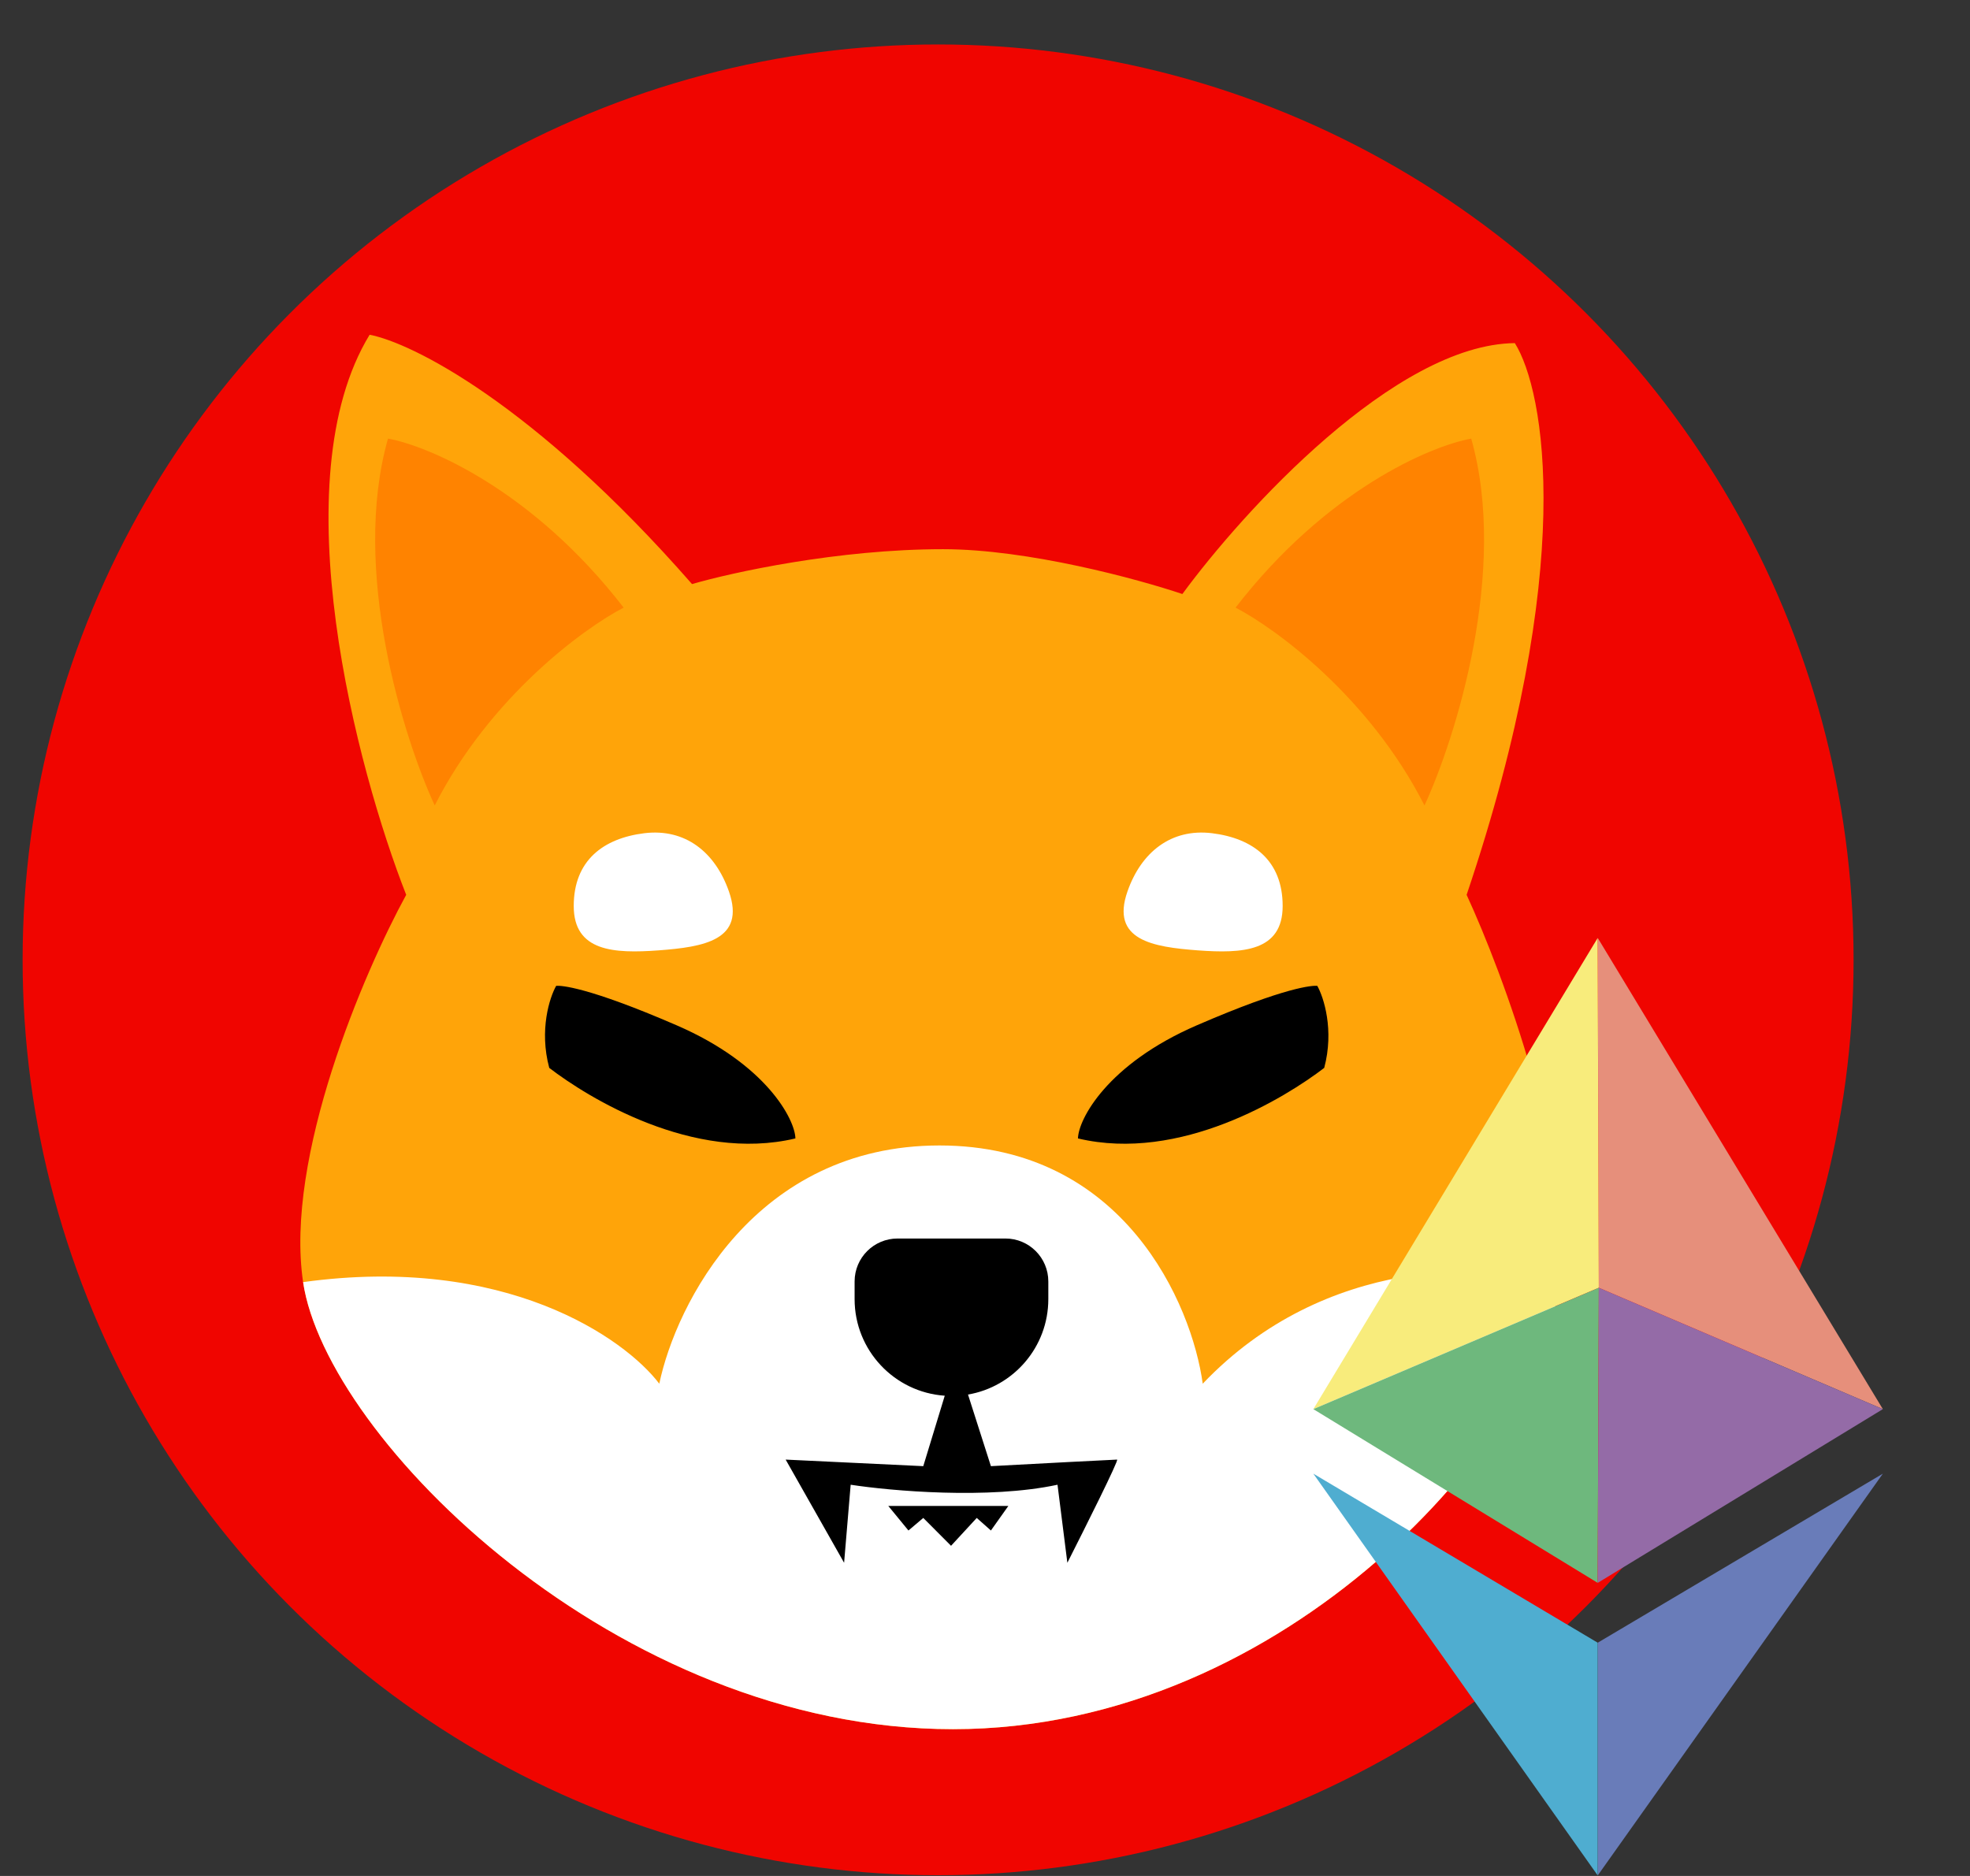 <svg width="21" height="20" viewBox="0 0 21 20" fill="none" xmlns="http://www.w3.org/2000/svg">
<rect x="0" y="0" width="21" height="20" fill="#333333" stroke="none"/>
<circle cx="10" cy="10.233" r="9.759" fill="#F00500"/>
<path d="M12.604 6.333C12.132 6.174 10.96 5.855 10.053 5.855C8.933 5.855 7.802 6.103 7.377 6.227C5.69 4.299 4.383 3.652 3.94 3.569C2.99 5.128 3.804 8.2 4.33 9.54C3.881 10.361 3.033 12.336 3.231 13.669C3.479 15.334 6.58 18.435 10.159 18.435C13.738 18.435 16.449 15.263 16.626 13.669C16.768 12.393 16.024 10.385 15.634 9.54C16.811 6.053 16.467 4.166 16.148 3.658C14.872 3.672 13.254 5.447 12.604 6.333Z" fill="#FFA409"/>
<path d="M7.77 9.503C7.624 9.086 7.306 8.83 6.869 8.883C6.432 8.937 6.116 9.173 6.116 9.659C6.116 10.145 6.544 10.167 7.021 10.132C7.498 10.096 7.953 10.025 7.77 9.503Z" fill="white"/>
<path d="M10.159 18.435C13.738 18.435 16.449 15.263 16.626 13.669C15.902 13.457 14.127 13.379 12.821 14.752C12.705 13.905 11.981 12.212 10.015 12.212C8.05 12.212 7.205 13.905 7.028 14.752C6.66 14.267 5.386 13.371 3.231 13.669C3.479 15.334 6.58 18.435 10.159 18.435Z" fill="white"/>
<path d="M12.92 8.883C12.483 8.83 12.165 9.086 12.019 9.503C11.836 10.025 12.291 10.096 12.768 10.132C13.245 10.167 13.673 10.145 13.673 9.659C13.673 9.173 13.357 8.937 12.92 8.883Z" fill="white"/>
<path d="M4.634 8.587C4.302 7.868 3.738 6.079 4.136 4.676C4.571 4.755 5.681 5.226 6.648 6.478C6.222 6.699 5.222 7.43 4.634 8.587Z" fill="#FF8300"/>
<path d="M15.185 8.587C15.517 7.868 16.081 6.079 15.683 4.676C15.248 4.755 14.138 5.226 13.171 6.478C13.597 6.699 14.597 7.43 15.185 8.587Z" fill="#FF8300"/>
<path d="M8.479 12.137C8.475 11.935 8.169 11.345 7.213 10.931C6.257 10.517 5.978 10.506 5.929 10.51C5.859 10.633 5.746 10.981 5.855 11.385C6.266 11.701 7.39 12.396 8.479 12.137Z" fill="black"/>
<path d="M11.491 12.137C11.495 11.935 11.801 11.345 12.758 10.931C13.714 10.517 13.992 10.506 14.042 10.51C14.111 10.633 14.224 10.981 14.116 11.385C13.704 11.701 12.581 12.396 11.491 12.137Z" fill="black"/>
<path d="M10.316 14.868C10.804 14.786 11.175 14.361 11.175 13.85V13.662C11.175 13.409 10.97 13.204 10.718 13.204H9.568C9.315 13.204 9.11 13.409 9.11 13.662V13.85C9.11 14.396 9.534 14.843 10.071 14.88L9.842 15.631L8.375 15.561L8.998 16.661L9.068 15.829C9.496 15.895 10.538 15.987 11.273 15.829L11.378 16.661C11.564 16.294 11.931 15.561 11.908 15.561C11.884 15.561 11.002 15.607 10.563 15.631L10.319 14.868H10.316Z" fill="black"/>
<path d="M10.749 16.055H9.469L9.684 16.317L9.842 16.183L10.138 16.48L10.412 16.183L10.563 16.317L10.749 16.055Z" fill="black"/>
<path d="M17.032 10L20.071 15.023L17.043 13.729L17.032 10Z" fill="#E68F7B"/>
<path d="M14 15.023L17.031 10L17.043 13.729L14 15.023Z" fill="#F8EC7C"/>
<path d="M17.031 16.875L14 15.023L17.043 13.729L17.031 16.875Z" fill="#6EB87D"/>
<path d="M20.071 15.023L17.043 13.729L17.032 16.875L20.071 15.023Z" fill="#946BA7"/>
<path d="M17.032 17.513L20.071 15.711L17.032 19.994V17.513Z" fill="#697CB9"/>
<path d="M17.031 17.513L14 15.711L17.031 19.994V17.513Z" fill="#4FADD0"/>
</svg>
